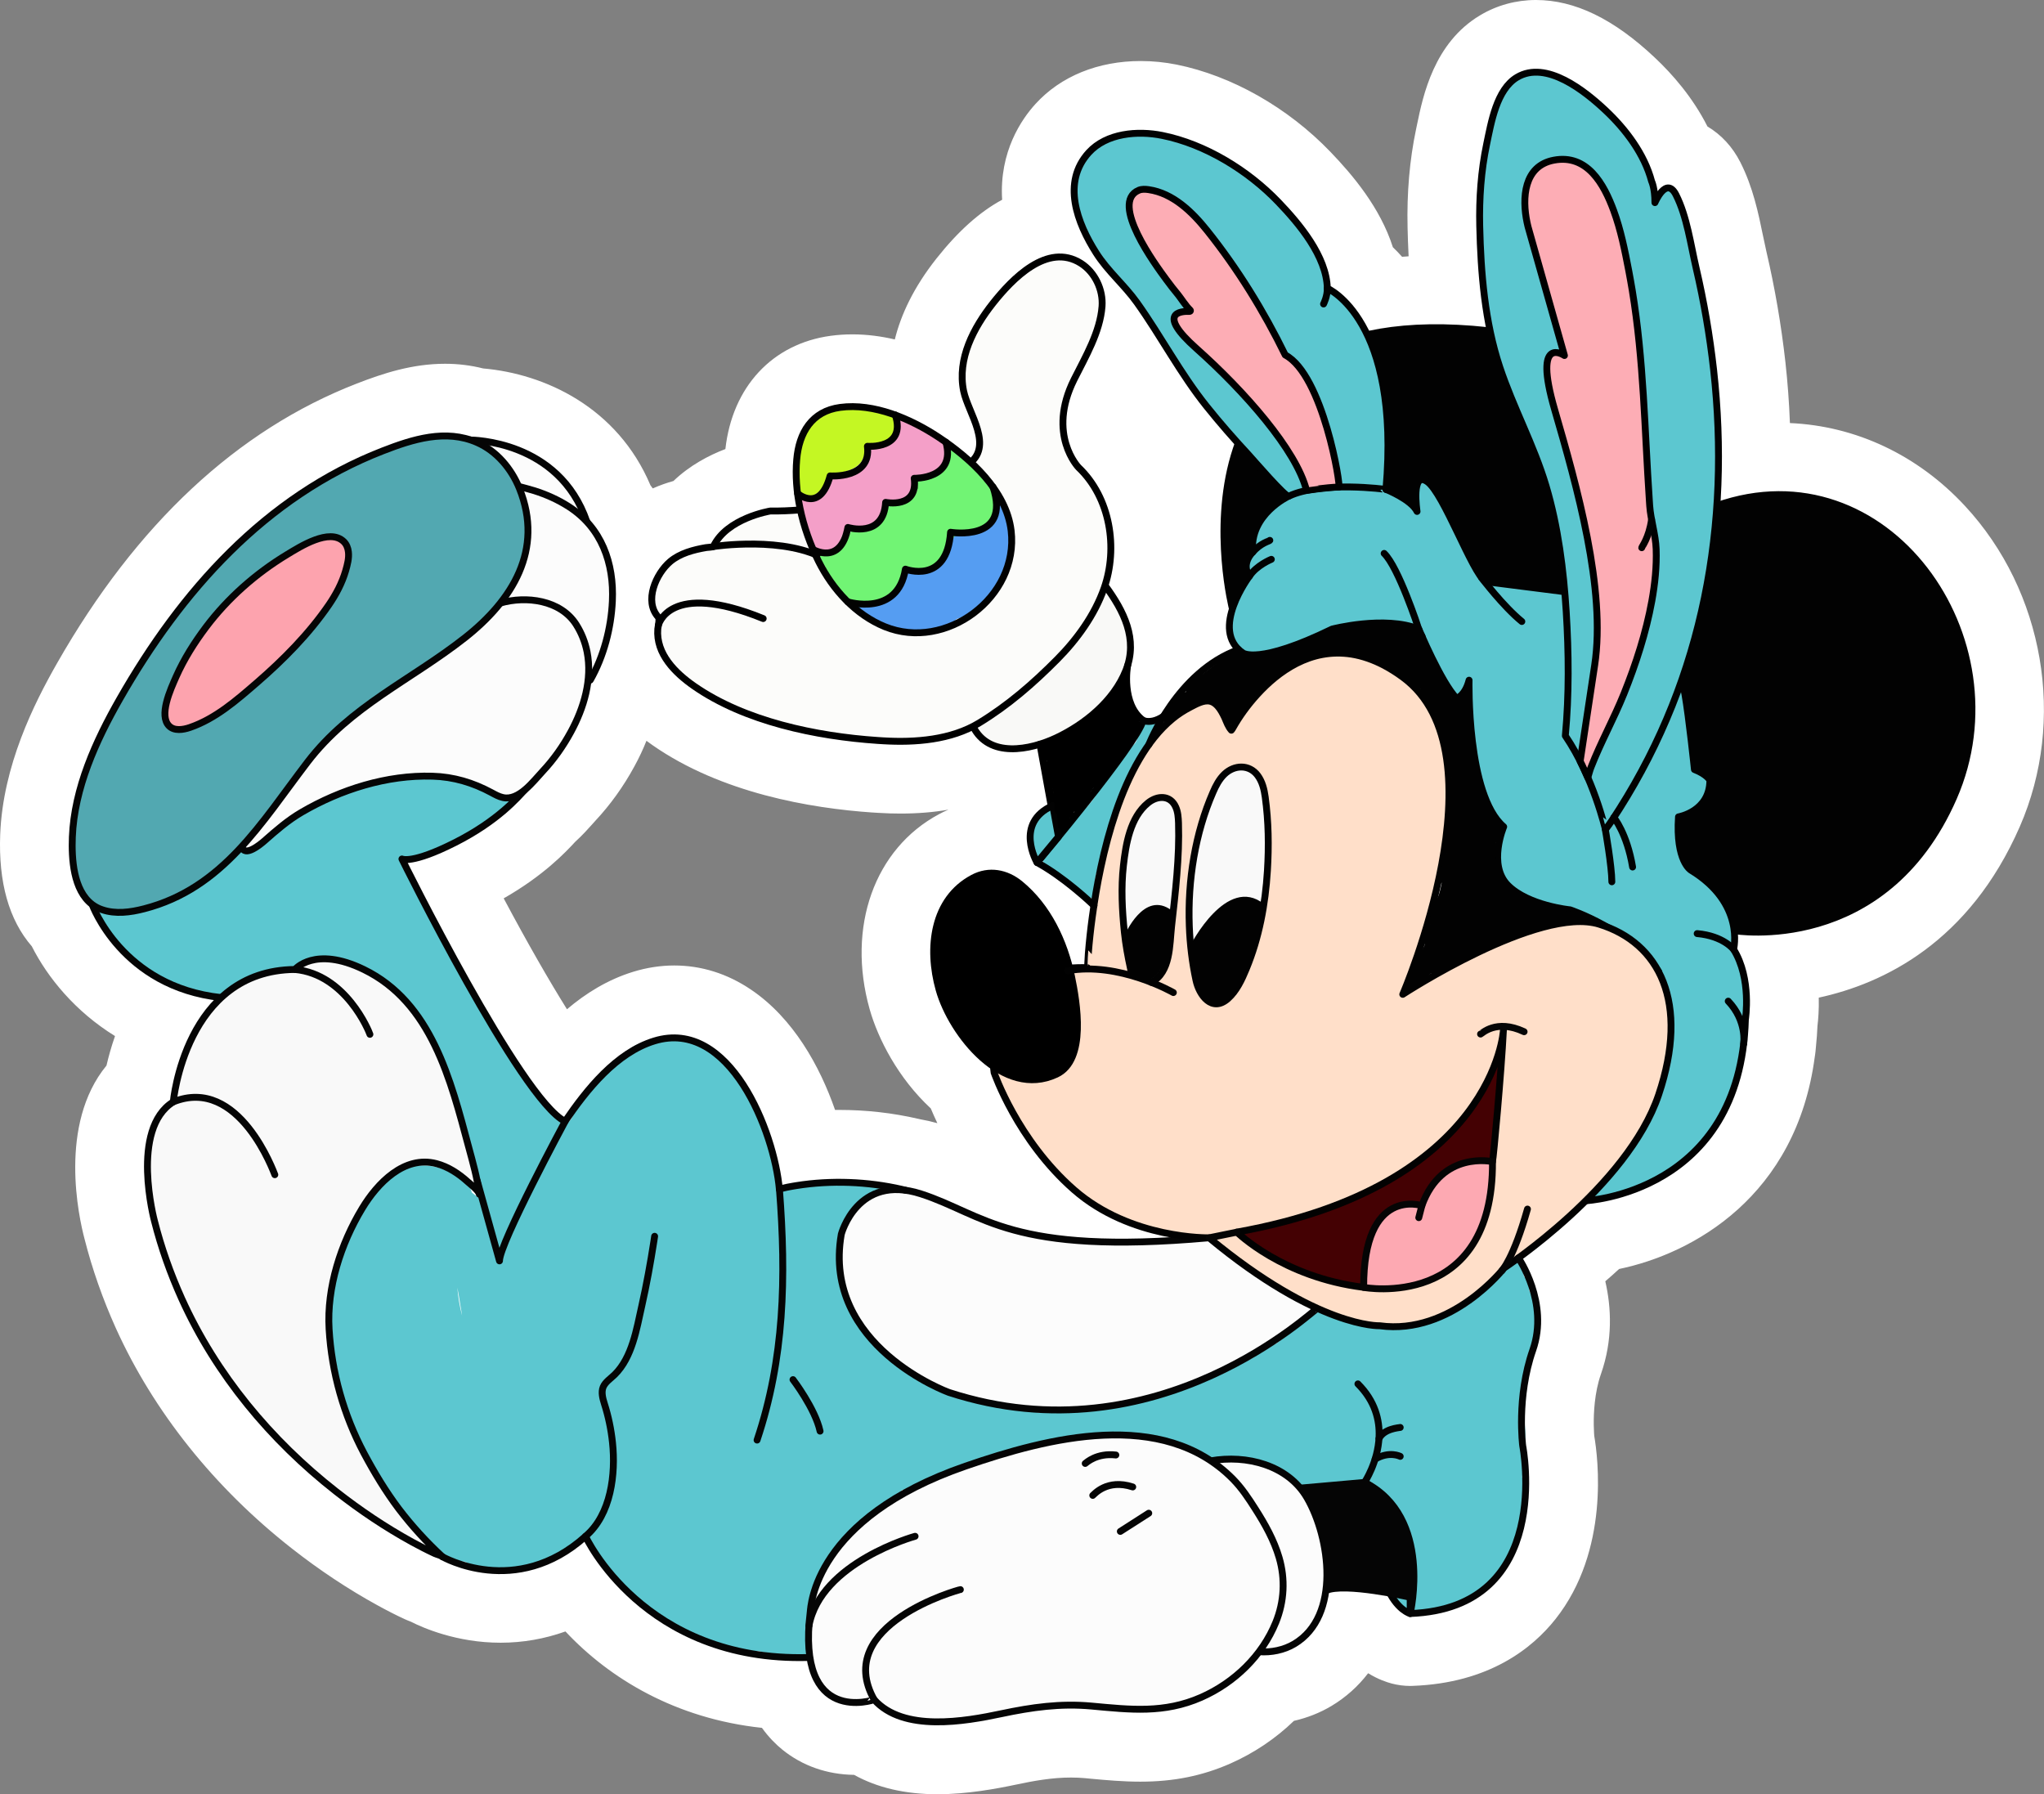 <?xml version="1.0" encoding="utf-8"?><svg xmlns="http://www.w3.org/2000/svg" xmlns:xlink="http://www.w3.org/1999/xlink" x="0px" y="0px" style="enable-background:new 0 0 297.5 261.11" version="1.1" viewBox="0 0 297.5 261.11" xml:space="preserve"><rect x="0" y="0" width="297.5" height="261.11" fill="#808080" stroke="none"/><style type="text/css">.st0{display:none;}
	
		.st1{display:inline;fill:#0000FF;stroke:#000000;stroke-width:6;stroke-linecap:round;stroke-linejoin:round;stroke-miterlimit:10;}
	.st2{fill:#FFFFFF;}
	.st3{fill:#5CC7D0;}
	.st4{fill:#020202;stroke:#020202;stroke-linecap:round;stroke-linejoin:round;stroke-miterlimit:10;}
	.st5{fill:#5CC7D0;stroke:#020202;stroke-linecap:round;stroke-linejoin:round;stroke-miterlimit:10;}
	.st6{fill:#FCFCFC;stroke:#050505;stroke-linecap:round;stroke-linejoin:round;stroke-miterlimit:10;}
	.st7{fill:#FFDFC9;stroke:#020202;stroke-linecap:round;stroke-linejoin:round;stroke-miterlimit:10;}
	.st8{fill:#440103;stroke:#020202;stroke-linecap:round;stroke-linejoin:round;stroke-miterlimit:10;}
	.st9{fill:#050505;stroke:#050505;stroke-linecap:round;stroke-linejoin:round;stroke-miterlimit:10;}
	.st10{fill:#F9F9F7;stroke:#000000;stroke-linecap:round;stroke-linejoin:round;stroke-miterlimit:10;}
	.st11{fill:#5CC7D0;stroke:#050505;stroke-linecap:round;stroke-linejoin:round;stroke-miterlimit:10;}
	.st12{fill:#52A8B1;stroke:#050505;stroke-miterlimit:10;}
	.st13{fill:#FCFCFA;stroke:#000000;stroke-linecap:round;stroke-linejoin:round;stroke-miterlimit:10;}
	.st14{fill:none;stroke:#000000;stroke-linecap:round;stroke-linejoin:round;stroke-miterlimit:10;}
	.st15{stroke:#000000;stroke-linecap:round;stroke-linejoin:round;stroke-miterlimit:10;}
	.st16{fill:#FDA3AE;stroke:#050505;stroke-miterlimit:10;}
	.st17{fill:#FDA3AE;stroke:#050505;stroke-linecap:round;stroke-linejoin:round;stroke-miterlimit:10;}
	.st18{fill:#F9F9F9;stroke:#050505;stroke-linecap:round;stroke-linejoin:round;stroke-miterlimit:10;}
	.st19{fill:none;stroke:#050505;stroke-linecap:round;stroke-linejoin:round;stroke-miterlimit:10;}
	.st20{fill:#F9F9F9;stroke:#020202;stroke-linecap:round;stroke-linejoin:round;stroke-miterlimit:10;}
	.st21{fill:#020202;}
	.st22{fill:none;stroke:#020202;stroke-linecap:round;stroke-linejoin:round;stroke-miterlimit:10;}
	.st23{fill:#FDA9B2;stroke:#050505;stroke-linecap:round;stroke-linejoin:round;stroke-miterlimit:10;}
	.st24{fill:#FDADB5;stroke:#000000;stroke-linecap:round;stroke-linejoin:round;stroke-miterlimit:10;}
	.st25{fill:#559DF2;}
	.st26{fill:#71F474;}
	.st27{fill:#F49FC8;}
	.st28{fill:#C4F723;}</style><g id="Layer_9" class="st0"><rect width="610.96" height="662.83" x="-183.32" y="-187.63" class="st1"/></g><g/><g><g><g><path d="M136.47,256.11c-4.38,0-8-0.96-10.8-2.86c-0.35,0.03-0.72,0.04-1.1,0.04c-2.86,0-5.47-0.88-7.54-2.55
				c-1.33-1.08-2.39-2.44-3.18-4.06c-16.12-0.84-25.58-9.56-30.12-15.34c-3.39,1.8-7.07,2.73-10.87,2.73
				c-5.88,0-10.17-2.16-11.06-2.66c-0.31-0.11-0.59-0.22-0.8-0.31c-1.13-0.52-2.3-1.12-3.68-1.88c-4-2.2-7.96-4.83-11.76-7.81
				c-10.63-8.33-18.97-18.77-24.12-30.17c-1.8-3.98-3.24-8.09-4.28-12.21c-0.68-2.54-3.57-14.99,2.96-21.6
				c0.43-2.22,1.3-5.54,3-8.95c-8.72-3.7-12.88-10.73-14.27-13.59c-2.76-2.87-4.04-7.33-3.81-13.29c0.35-8.91,4.51-17.17,7.61-22.61
				C23.6,79.78,37.42,66.82,53.72,60.47c3.39-1.32,7.08-2.54,11.05-2.54c1.63,0,3.2,0.21,4.7,0.63c4.45,0.34,16.05,2.41,20.82,14.58
				c1.23,1.53,2.21,3.24,2.93,5.1c0.25-0.26,0.5-0.49,0.74-0.69c2.09-1.78,4.53-2.6,6.65-3.06c3.06-3.58,7.69-4.95,9.79-5.41
				c-0.01-0.91,0.02-1.8,0.09-2.67c0.59-7.04,4.73-11.75,11.07-12.6c0.81-0.11,1.65-0.16,2.49-0.16c3.83,0,7.46,1.11,10.56,2.53
				c-0.44-5.01,1.44-10.21,5.61-15.48c3.77-4.76,7.46-7.56,11.21-8.49c-1.84-6.85,0.82-11.36,2.98-13.73
				c2.71-2.97,6.84-4.6,11.63-4.6c1.42,0,2.84,0.14,4.23,0.42c6.96,1.4,14.36,5.61,19.78,11.27c3.05,3.18,7,7.82,8.26,13.18
				c1.07,0.88,2.32,2.13,3.55,3.86c2.26-0.29,4.66-0.44,7.15-0.44c0.46,0,0.94,0,1.41,0.02c-0.37-3.52-0.5-6.73-0.55-9.17
				c-0.11-4.69,0.27-9.12,1.13-13.18l0.15-0.72c0.79-3.86,2-9.71,6.84-12.6c1.68-1.01,3.56-1.52,5.57-1.52
				c4.26,0,8.94,2.37,13.91,7.04c2.44,2.29,5.48,5.76,7.3,10.12c1.34,0.43,2.95,1.44,4.11,3.73c1.54,3.04,2.23,6.44,2.85,9.44
				c0.17,0.83,0.34,1.64,0.52,2.42c1.18,5.07,2.08,10.28,2.66,15.47c0.5,4.49,0.74,9,0.72,13.48c1.11-0.12,2.22-0.18,3.33-0.18
				c8.8,0,17.11,3.73,23.39,10.49c10.21,11,13.06,27.58,7.07,41.27c-7.74,17.71-21.79,21.87-30.15,22.7
				c0.75,3.52,0.46,6.67,0.29,7.92c-0.03,0.94-0.1,1.9-0.21,3c-0.03,0.48-0.07,0.77-0.08,0.83c-0.01,0.09-0.03,0.17-0.05,0.26
				c-2.72,21.28-19.84,26.01-25.86,27.02c-1.9,1.8-3.75,3.39-5.4,4.72c1.25,3.41,2.2,8.34,0.37,13.58
				c-1.23,3.53-1.37,7.27-1.33,9.27c0.03,0.37,0.04,0.75,0.04,1.12c0.03,0.44,0.05,0.76,0.07,0.93c0.41,2.23,2.23,14.28-4.6,22.89
				c-3.84,4.85-9.73,7.56-17.04,7.83c-0.07,0-0.14,0-0.2,0c-0.49,0-0.97-0.06-1.44-0.19c-0.66-0.17-2.72-0.88-4.7-3.23
				c-0.66-0.09-1.27-0.16-1.83-0.22c-1.23,3.13-3.28,5.61-6.06,7.27c-1.58,0.95-3.43,1.57-5.34,1.82c-2.47,2.66-5.49,4.8-8.83,6.28
				c-3.42,1.51-6.93,2.21-11.06,2.21c-2.3,0-4.52-0.21-6.88-0.42l-0.73-0.07c-0.82-0.07-1.66-0.11-2.5-0.11
				c-3.24,0-6.23,0.54-8.98,1.13C144.27,255.37,140.32,256.11,136.47,256.11z M132.98,167.82c0.91,0.15,1.83,0.37,2.75,0.67
				c2.3,0.74,4.24,1.62,6.12,2.46c2.15,0.97,4.32,1.95,7.2,2.73c-5.79-6.47-8.68-13.45-9.39-15.32c-3.78-3.23-6.94-8.08-8.28-12.84
				c-2.09-7.44-1.34-17.82,7.65-22.62c1.67-0.89,3.46-1.34,5.32-1.34c0.03,0,0.05,0,0.08,0c0.03-0.93,0.17-1.9,0.49-2.9
				c0.43-1.34,1.13-2.56,2.07-3.61l-0.11-0.6c-2.61-0.09-4.92-0.86-6.78-2.22c-2.67,0.79-5.66,1.17-9.03,1.17
				c-0.91,0-1.87-0.03-2.84-0.09l-0.83-0.05c-8.49-0.58-20.47-2.59-29.52-8.89c-2.71-1.88-4.51-3.82-5.68-5.69
				c-0.43,1.02-0.91,2-1.43,2.93c-0.51,2.51-1.46,5.04-2.83,7.55c-1.38,2.54-3.03,4.84-4.9,6.83c-0.16,0.17-0.32,0.35-0.49,0.54
				c-0.62,0.69-1.4,1.58-2.33,2.4L80.17,119c-1.42,1.55-4.76,5.18-11.46,8.56c-0.76,0.39-1.49,0.73-2.19,1.05
				c6.41,12.39,11.8,21.42,15.2,26.14c3.09-3.63,6.98-7.01,11.92-8.53c1.49-0.46,3-0.69,4.48-0.69c2.95,0,5.77,0.89,8.39,2.66
				c6.27,4.23,9.77,12.37,11.38,18.56c1.42-0.13,2.85-0.2,4.28-0.2c3.5,0,6.99,0.4,10.37,1.17
				C132.69,167.75,132.84,167.78,132.98,167.82z M166.8,84.1c1.77,2.8,3.41,6.38,3.27,10.5c1.01-0.95,2.13-1.87,3.37-2.69
				c-0.07-1.09,0.03-2.24,0.28-3.42c-0.74-3.71-2.12-13.12,0.35-22.6c-0.95-1.1-1.85-2.19-2.72-3.27c-2.45-3.04-4.44-6.22-6.37-9.3
				c-0.29-0.46-0.58-0.93-0.88-1.39c-0.67,1.58-1.42,3.04-2.1,4.36c-0.25,0.49-0.49,0.96-0.72,1.41c-1.93,3.85-0.68,6-0.26,6.56
				C165.98,69.12,168.17,76.81,166.8,84.1z" class="st2"/><path d="M223.55,10c2.92,0,6.48,1.92,10.49,5.68c2.47,2.32,5.66,6.04,6.86,10.59c0,0,0,0,0,0c0,0,0,0,0,0
				c0,0,0,0,0,0c0.01,0,0.24,0.5,0.38,1.52c0.39-0.49,0.9-0.92,1.49-0.94c0.02,0,0.03,0,0.05,0c0.63,0,1.16,0.43,1.6,1.3
				c1.23,2.44,1.83,5.36,2.41,8.19c0.18,0.87,0.35,1.73,0.55,2.55c1.14,4.88,2,9.89,2.56,14.89c0.72,6.5,0.87,12.89,0.48,19.13
				c2.85-0.92,5.72-1.38,8.54-1.38c7.33,0,14.32,3.06,19.73,8.89c8.88,9.56,11.35,23.97,6.16,35.87
				c-7.77,17.78-22.61,19.88-29.2,19.88c-1.18,0-2.09-0.07-2.66-0.13c0.06,0.96-0.03,1.7-0.09,2.05c2.61,4.38,1.73,10.13,1.69,10.38
				c-0.03,1.06-0.11,2.07-0.21,3.05c-0.01,0.27-0.03,0.45-0.04,0.48c0,0.02-0.02,0.04-0.02,0.07
				c-2.49,20.74-20.98,23.01-23.24,23.21c-3.54,3.49-7.06,6.27-9.34,7.94c0.97,1.59,4.03,7.31,1.88,13.43
				c-1.47,4.2-1.67,8.51-1.6,11.15c0.03,0.35,0.04,0.69,0.04,1.05c0.05,0.94,0.12,1.51,0.12,1.53c0.09,0.44,2.23,11.72-3.57,19.04
				c-2.95,3.72-7.42,5.72-13.3,5.94c-0.01,0-0.01,0-0.02,0c-0.04,0-0.09-0.01-0.13-0.02c-0.07-0.02-1.73-0.51-3.15-3.01
				c-2.06-0.36-4.53-0.7-6.41-0.7c-0.88,0-1.63,0.07-2.15,0.25c-0.48,3.21-1.89,6.11-4.75,7.81c-1.35,0.8-3.02,1.24-4.69,1.24
				c-0.16,0-0.32-0.01-0.49-0.02c-2.16,2.8-5.07,5.1-8.45,6.59c-3.12,1.37-6.05,1.78-9.05,1.78c-2.08,0-4.19-0.2-6.43-0.4
				l-0.72-0.07c-1.01-0.09-1.99-0.13-2.96-0.13c-3.61,0-6.93,0.58-10.02,1.23c-2.99,0.64-6.29,1.19-9.4,1.19
				c-3.68,0-7.09-0.78-9.38-3.15c-0.47,0.13-1.41,0.34-2.53,0.34c-1.36,0-2.99-0.31-4.39-1.44c-1.38-1.11-2.27-2.84-2.69-5.13
				c-0.36,0.01-0.73,0.02-1.09,0.02c0,0,0,0,0,0c-20.66,0-29.59-14.21-31.31-17.34c-4.26,3.61-8.6,4.67-12.21,4.67
				c-5.02,0-8.64-2.03-8.71-2.07c-0.02-0.01-0.02-0.02-0.04-0.03c-0.02-0.01-0.04-0.02-0.05-0.03c-0.08-0.06-0.39-0.17-0.55-0.22
				c-0.17-0.06-0.33-0.11-0.44-0.16c-1-0.46-2.06-1-3.35-1.71c-3.77-2.07-7.5-4.55-11.09-7.37c-9.99-7.84-17.83-17.62-22.65-28.3
				c-1.68-3.71-3.02-7.54-3.99-11.37c-0.15-0.55-3.54-13.5,2.76-17.75c0.19-1.5,1.39-9.23,6.39-14.49
				c-13.09-1.9-17.67-12.42-18.16-13.64c-2.15-1.73-3.15-5.13-2.96-10.11c0.31-7.82,4.12-15.35,6.96-20.33
				c10.38-18.2,23.35-30.43,38.55-36.35c2.87-1.12,6.03-2.2,9.23-2.2c1.27,0,2.55,0.17,3.81,0.58l0.1,0.01
				c3.11,0.16,13.5,1.51,17.23,12.18c2.66,2.96,3.98,7.03,3.75,11.81c-0.19,4.16-1.35,8.3-3.25,11.67c-0.07,0.12-0.2,0.23-0.33,0.27
				c-0.38,2.84-1.48,5.41-2.52,7.34c-1.18,2.17-2.58,4.12-4.15,5.8c-0.19,0.2-0.4,0.44-0.62,0.69c-0.59,0.67-1.27,1.44-2.03,2.07
				l-0.24,0.26c-1.24,1.35-4.15,4.52-10.04,7.49c-3.83,1.93-5.95,2.44-7.07,2.51c2.6,5.18,16.79,33.09,22.72,36.9
				c3.12-4.53,7.38-9.79,13-11.51c1.02-0.31,2.02-0.47,3.01-0.47c1.94,0,3.81,0.6,5.59,1.8c5.98,4.03,9.47,13.89,10.2,20.06
				c0.43-0.11,1.04-0.22,1.92-0.36c2.08-0.33,4.21-0.5,6.34-0.5c3.11,0,6.23,0.35,9.25,1.05c0.2,0.05,0.39,0.09,0.59,0.14
				c0.71,0.1,1.44,0.28,2.2,0.52c2.03,0.65,3.76,1.43,5.6,2.26c5,2.25,10.51,4.74,23.53,4.74c2.04,0,4.26-0.06,6.7-0.19
				c-4.05-0.77-9.46-2.52-14.02-6.51c-8.28-7.25-11.75-17.19-11.79-17.29c-0.01-0.07-0.05-0.34-0.1-0.76
				c-3.88-2.72-6.84-7.47-7.92-11.33c0,0,0,0,0,0c-1.59-5.65-1.18-13.45,5.19-16.85c0.95-0.5,1.95-0.75,2.97-0.75
				c1.54,0,3.09,0.57,4.45,1.69c3.37,2.77,5.91,7.03,7.26,12.09c0.47-0.03,0.95-0.05,1.45-0.05c0.09,0,0.18,0,0.27,0
				c0.02-0.34,0.06-0.82,0.12-1.54c0.14-1.72,0.33-3.51,0.57-5.32c0.07-0.49,0.15-0.97,0.22-1.45c-1.43-1.33-4.69-4.21-7.99-6.01
				c0,0-0.01-0.01-0.01-0.01c-0.03-0.02-0.04-0.04-0.07-0.06c-0.04-0.03-0.07-0.06-0.1-0.1c0-0.01-0.01-0.01-0.02-0.02
				c-0.07-0.12-1.69-2.91-0.83-5.6c0.42-1.31,1.34-2.36,2.75-3.12c-0.57-3.15-1.23-6.76-1.48-8.12c-1.18,0.32-2.39,0.52-3.55,0.52
				c-2.43,0-4.65-0.86-5.97-3.08c-2.8,1.35-6.21,2.02-10.36,2.02c-0.82,0-1.67-0.03-2.55-0.08l-0.81-0.05h0
				c-7.83-0.54-18.87-2.36-26.98-8c-3.9-2.71-5.75-5.66-5.5-8.78c0.01-0.08,0.03-0.21,0.05-0.37c0.04-0.23,0.13-0.8,0.1-1.02
				c-0.75-0.85-1.11-1.97-1.03-3.23c0.13-2.24,1.57-4.44,2.84-5.53c1.58-1.35,3.77-1.87,5.5-2.17c0.03-0.01,0.12-0.01,0.25-0.03
				c0.11-0.01,0.36-0.03,0.53-0.05c2.14-4.15,8.29-5.2,8.55-5.24c0.12,0,0.23,0,0.35,0c1.14,0,2.32-0.05,3.5-0.14
				c-0.12-0.61-0.22-1.22-0.29-1.83c0-0.02-0.01-0.04-0.01-0.07c-0.21-1.72-0.26-3.39-0.13-4.99c0.39-4.67,2.8-7.54,6.76-8.07
				c0.61-0.08,1.21-0.12,1.82-0.12c5.16,0,10.16,2.75,12.84,4.53c1.44,0.95,2.97,2.09,4.43,3.39c1.51-1.7,0.49-4.17-0.5-6.58
				c-0.44-1.06-0.86-2.07-1.04-2.99c-0.82-4.05,0.65-8.49,4.37-13.19c3.66-4.62,7.05-6.95,10.11-6.95c1.17,0,2.29,0.34,3.36,1.01
				c2.2,1.38,3.54,4.1,3.33,6.76c-0.25,3.29-1.91,6.52-3.38,9.36c-0.26,0.5-0.51,0.99-0.75,1.47c-3.8,7.6,0.51,12.16,0.55,12.21
				c4.33,4.11,5.95,11.18,4.06,17.41c2.3,3.17,4.61,7.3,3.23,11.86c0,0.01,0,0.01,0,0.02c-0.03,0.15-0.87,5.26,2.01,7.44
				c0.08,0.03,0.28,0.09,0.56,0.09c0.41,0,1-0.12,1.73-0.59c2.01-3.26,5.44-7.49,10.49-9.55c-0.47-0.61-0.8-1.32-0.94-2.14
				c-0.2-1.18,0-2.44,0.36-3.62c-0.34-1.45-2.91-13.29,0.81-23.91c-1.6-1.78-3.05-3.49-4.42-5.19c-2.26-2.82-4.18-5.88-6.04-8.83
				c-1.32-2.1-2.68-4.27-4.15-6.34c-0.81-1.13-1.76-2.17-2.68-3.19c-1.14-1.26-2.32-2.56-3.27-4.05c-4-6.3-4.35-11.56-1.01-15.23
				c2-2.19,5.05-2.97,7.93-2.97c1.13,0,2.24,0.12,3.24,0.32c6,1.21,12.41,4.88,17.16,9.83c3,3.13,6.98,7.81,7.27,12.6
				c0.89,0.47,3.48,2.15,5.62,6.48c2.94-0.62,6.17-0.93,9.69-0.93c2.3,0,4.72,0.13,7.25,0.4c-1.02-5.21-1.3-10.4-1.4-14.67
				c-0.1-4.3,0.24-8.35,1.02-12.03l0.15-0.74c0.66-3.19,1.56-7.56,4.51-9.32C221.45,10.27,222.46,10,223.55,10 M126.82,65.48
				C126.82,65.48,126.82,65.48,126.82,65.48C126.82,65.48,126.82,65.48,126.82,65.48C126.82,65.48,126.82,65.48,126.82,65.48
				 M124.77,67.82c-0.01,0.01-0.02,0.01-0.02,0.02C124.75,67.83,124.76,67.82,124.77,67.82c0.09-0.07,0.17-0.14,0.25-0.22
				C124.94,67.67,124.85,67.75,124.77,67.82 M124.4,68.06c0.12-0.07,0.23-0.14,0.34-0.23C124.63,67.92,124.51,67.99,124.4,68.06
				 M124.28,68.13c-0.02,0.01-0.05,0.03-0.07,0.04c-0.03,0.01-0.06,0.03-0.08,0.04c0.03-0.01,0.06-0.03,0.08-0.04
				C124.23,68.15,124.26,68.14,124.28,68.13 M172.58,100.7C172.58,100.7,172.58,100.7,172.58,100.7
				C172.58,100.7,172.58,100.7,172.58,100.7C172.58,100.7,172.58,100.7,172.58,100.7 M165.06,108.3c0.06-0.07,0.13-0.14,0.19-0.21
				c0.06-0.1,0.12-0.2,0.18-0.3c0-0.03,0.01-0.05,0.01-0.08C165.32,107.9,165.2,108.1,165.06,108.3 M158.87,116.65
				c0,0,0.01-0.01,0.01-0.01c0-0.01,0.01-0.01,0.01-0.02C158.89,116.62,158.88,116.63,158.87,116.65 M156.36,118.14
				c0.01-0.01,0.02-0.02,0.03-0.03c0,0-0.01,0-0.01,0C156.36,118.11,156.36,118.12,156.36,118.14 M151.85,125.44
				c-0.01-0.01-0.02-0.03-0.03-0.04c-0.02-0.01-0.02-0.04-0.03-0.05c-0.01,0.01-0.02,0.03-0.03,0.04
				C151.79,125.4,151.82,125.42,151.85,125.44 M159.46,127.56c0.02-0.11,0.04-0.23,0.07-0.35c-0.01,0.03-0.02,0.05-0.03,0.08
				C159.48,127.39,159.47,127.47,159.46,127.56 M158.88,130.76c0-0.03,0.01-0.05,0.01-0.08c-0.02,0.01-0.04,0.02-0.06,0.03
				C158.85,130.73,158.87,130.75,158.88,130.76 M208.23,141.65c0.01-0.01,0.03-0.01,0.04-0.02c0,0-0.01,0-0.01,0
				C208.25,141.63,208.24,141.64,208.23,141.65 M82.78,163.34c0.13-0.15,0.25-0.3,0.38-0.44c0.08-0.16,0.17-0.31,0.25-0.47
				C83.2,162.74,82.99,163.05,82.78,163.34 M61.38,169.67c0.07,0,0.13,0,0.2,0c0.7,0,1.41,0.09,2.11,0.28
				c-0.1-0.03-0.19-0.07-0.29-0.1c-0.53-0.14-1.04-0.19-1.53-0.19C61.7,169.65,61.54,169.65,61.38,169.67 M69.41,174.15
				c-0.07-0.08-0.13-0.17-0.14-0.28c0,0,0,0,0,0c-0.05-0.19-0.48-0.59-0.83-0.9c0.12,0.22,0.21,0.43,0.26,0.64
				C68.93,173.78,69.17,173.96,69.41,174.15 M69.61,174.32l-0.01-0.04c-0.03-0.01-0.06-0.03-0.09-0.05
				C69.55,174.26,69.58,174.29,69.61,174.32 M221.86,185.86C221.86,185.86,221.87,185.86,221.86,185.86c0.01,0,0.02,0,0.03,0
				c0,0,0,0,0.01,0c-0.03-0.07-0.06-0.14-0.09-0.2C221.82,185.73,221.85,185.79,221.86,185.86 M67.26,191.45
				c-0.02-0.15-0.04-0.29-0.06-0.43c-0.22-1.16-0.37-2.41-0.63-3.64C66.69,188.75,66.9,190.11,67.26,191.45 M222.63,187.91
				c-0.01-0.04-0.03-0.09-0.04-0.13c0,0.02,0,0.05,0.01,0.07C222.61,187.87,222.62,187.89,222.63,187.91 M185.61,195.61
				c0.07-0.03,0.14-0.07,0.21-0.1c0.1-0.09,0.21-0.16,0.32-0.25C185.97,195.38,185.79,195.49,185.61,195.61 M134.05,201.23
				C134.05,201.23,134.05,201.23,134.05,201.23c-0.01-0.01-0.02-0.01-0.03-0.02C134.03,201.21,134.04,201.22,134.05,201.23
				 M151.27,205.67c0-0.01,0.01-0.01,0.01-0.01c-0.02,0-0.04,0-0.06,0C151.24,205.66,151.26,205.67,151.27,205.67 M131.27,216.92
				c0.04-0.02,0.08-0.05,0.12-0.07c-0.03,0-0.06,0.01-0.09,0.01C131.3,216.88,131.28,216.9,131.27,216.92 M67.91,227.4
				c-0.07-0.04-0.14-0.07-0.21-0.1c-0.07,0-0.13-0.01-0.2-0.02C67.64,227.32,67.78,227.36,67.91,227.4 M223.55,0
				C223.55,0,223.55,0,223.55,0c-2.89,0-5.7,0.77-8.13,2.23c-6.72,4.01-8.31,11.74-9.17,15.89l-0.15,0.72
				c-0.93,4.41-1.35,9.23-1.23,14.3c0.03,1.22,0.07,2.62,0.15,4.16c-0.32,0.02-0.64,0.04-0.95,0.07c-0.45-0.51-0.9-0.97-1.34-1.39
				c-1.84-5.78-5.88-10.54-9.07-13.86c-6.2-6.46-14.37-11.1-22.41-12.72c-1.71-0.34-3.47-0.52-5.21-0.52
				c-6.21,0-11.65,2.21-15.32,6.24c-2,2.19-5.3,6.93-4.86,13.95c-3.27,1.76-6.43,4.6-9.55,8.54c-3.38,4.27-5.2,8.26-6.07,11.79
				c-1.97-0.46-4.04-0.74-6.18-0.74c-1.06,0-2.12,0.07-3.15,0.21c-8.5,1.15-14.32,7.43-15.33,16.48c-2.37,0.9-5.17,2.36-7.56,4.65
				c-0.96,0.27-1.98,0.62-3.01,1.08c-0.11-0.15-0.22-0.31-0.34-0.46c-4.81-11.37-15.39-16.22-24.35-17
				c-1.78-0.45-3.64-0.68-5.53-0.68c-4.8,0-9.02,1.39-12.86,2.88C34.51,62.58,19.84,76.28,8.3,96.53
				c-3.36,5.89-7.87,14.88-8.27,24.89c-0.27,6.99,1.27,12.46,4.6,16.3c2.3,4.56,6.34,9.5,12.11,13.06
				c-0.55,1.57-0.95,3.03-1.24,4.29c-7.05,8.58-4.02,22.14-3.19,25.25c1.11,4.38,2.65,8.75,4.55,12.97
				c5.49,12.14,14.34,23.22,25.6,32.05c4.01,3.15,8.2,5.93,12.44,8.26c1.49,0.82,2.75,1.46,3.98,2.03c0.33,0.15,0.64,0.27,0.92,0.38
				c1.75,0.89,6.68,3.06,13.06,3.06c3.25,0,6.42-0.56,9.44-1.64c6.42,6.86,16.04,12.69,28.6,14.03c0.99,1.38,2.04,2.42,2.98,3.18
				c2.9,2.35,6.51,3.61,10.43,3.66c3.37,1.87,7.43,2.82,12.15,2.82c4.33,0,8.62-0.81,11.47-1.41c2.49-0.53,5.17-1.02,7.95-1.02
				c0.69,0,1.38,0.03,2.05,0.09l0.71,0.07c2.37,0.22,4.81,0.44,7.34,0.44c4.85,0,9-0.84,13.08-2.63c3.44-1.52,6.59-3.63,9.27-6.22
				c1.94-0.44,3.79-1.17,5.45-2.16c2.09-1.25,3.89-2.86,5.35-4.77c1.45,0.89,2.71,1.31,3.47,1.51c0.86,0.22,1.75,0.34,2.64,0.34
				c0.13,0,0.26,0,0.39-0.01v0c11.13-0.41,17.44-5.51,20.77-9.72c7.91-9.99,6.19-23.47,5.64-26.66c-0.01-0.11-0.02-0.27-0.03-0.45
				c-0.01-0.38-0.02-0.77-0.04-1.15c-0.02-1.67,0.09-4.68,1.05-7.41c1.74-4.97,1.51-9.67,0.63-13.49c0.66-0.57,1.33-1.16,2.01-1.79
				c10.75-2.23,25.79-10.55,28.48-30.89c0.02-0.09,0.03-0.18,0.04-0.26c0.04-0.26,0.09-0.68,0.13-1.22c0.11-1.08,0.18-2.05,0.22-3
				c0.11-0.9,0.23-2.35,0.19-4.12c9.43-2.04,21.9-8.05,29.26-24.89c6.77-15.49,3.56-34.24-7.99-46.68
				c-6.86-7.39-15.86-11.63-25.47-12.05c-0.11-2.97-0.33-5.94-0.66-8.9c-0.6-5.38-1.53-10.78-2.76-16.05
				c-0.16-0.7-0.33-1.5-0.49-2.28c-0.68-3.31-1.45-7.06-3.29-10.7c-1.15-2.28-2.82-4.06-4.8-5.23c-2.16-4.28-5.17-7.68-7.64-10
				C234.88,2.75,229.21,0,223.55,0L223.55,0L223.55,0z M83.72,122.51c1.07-0.97,1.93-1.94,2.53-2.61c0.17-0.19,0.3-0.34,0.42-0.47
				c2.16-2.31,4.06-4.95,5.65-7.87c0.68-1.24,1.27-2.49,1.77-3.75c0.3,0.23,0.61,0.45,0.93,0.67c9.99,6.94,22.92,9.15,32.01,9.77
				c0.02,0,0.04,0,0.05,0l0.81,0.05c1.11,0.07,2.16,0.1,3.18,0.1c2.49,0,4.81-0.19,6.98-0.57c-0.46,0.19-0.92,0.41-1.36,0.65
				c-9.42,5.02-13.48,16.43-10.12,28.38c1.22,4.32,4.14,10.03,8.9,14.45c0.25,0.6,0.57,1.32,0.96,2.15
				c-0.82-0.23-1.64-0.42-2.45-0.56c-0.1-0.02-0.21-0.05-0.31-0.07c-3.76-0.87-7.63-1.3-11.5-1.3c-0.21,0-0.42,0-0.63,0
				c-2.21-6.35-6.07-13.35-12.24-17.51c-3.45-2.33-7.22-3.51-11.18-3.51c-1.98,0-3.98,0.31-5.94,0.91
				c-3.72,1.14-6.93,3.14-9.66,5.46c-2.55-4.08-5.73-9.6-9.21-16.14C79.11,127.44,82.33,124.02,83.72,122.51L83.72,122.51z" class="st2"/></g><g><path d="M168.41,105.11c-0.6,0.03-1.18,0.2-1.77,0.2c-0.49,0-0.62,0.57-0.38,0.86c-0.17,0.03-0.32,0.15-0.37,0.36
				c-0.1,0.38-0.3,0.73-0.43,1.1c-0.02,0.06-0.02,0.11-0.02,0.16c-0.06,0.1-0.12,0.2-0.18,0.3c-0.54,0.64-1.15,1.22-1.68,1.86
				c-0.54,0.65-0.79,1.45-1.33,2.1c-0.48,0.57-1.1,1-1.54,1.6c-0.41,0.56-0.68,1.11-1.17,1.62c-0.17,0.18-0.17,0.38-0.09,0.56
				c-0.12,0.17-0.24,0.34-0.36,0.51c-0.06,0.1-0.13,0.19-0.2,0.29c-0.91,1.08-1.91,2.05-2.88,3.08c-0.83,0.88-1.59,1.93-2.23,3.01
				c-0.52,0.62-0.95,1.27-1.7,1.67c-0.39,0.21-0.55,0.81-0.26,1c0.13,0.25,0.69,0.93,0.92,0.8c0.33,0.1,0.66,0.55,0.9,0.64
				c0.77,0.32,1.16,0.92,1.8,1.45c1.06,0.87,1.96,0.97,2.45,2.27c0.23,0.62,1.56,0.11,1.32-0.52c-0.01-0.02-0.02-0.04-0.03-0.06
				c0.15-0.36,0.13-0.7,0.14-1.12c0-0.53,0.09-1.05,0.18-1.57c0.3-1.07,0.79-2.08,0.81-3.22c0.17-0.74,0.38-1.45,0.66-2.16
				c0.25-0.65,0.57-1.33,0.64-2.04c0.01-0.14-0.03-0.25-0.1-0.33c0.54-1.39,1.29-2.72,1.87-4.09c0.05-0.11,0.05-0.23,0.04-0.33
				c0.02-0.02,0.04-0.03,0.06-0.05c0.65-0.99,1.08-2.13,1.6-3.2c0.3-0.62,0.61-1.22,0.78-1.87c0.07-0.17,0.13-0.35,0.18-0.53
				c0.03-0.04,0.06-0.06,0.08-0.11c0.04-0.1,0.09-0.2,0.13-0.3c0.23,0.1,0.56,0.03,0.68-0.2c0.38-0.73,0.43-1.55,1.16-2.02
				c0.46-0.29,0.9-0.63,0.86-1.23C168.91,105.36,168.7,105.1,168.41,105.11z" class="st3"/><path d="M179.38,88.62c0,0-11.76-45.84,37.18-40.5c0,0,24.46,33.96,8.95,45.17s-15-16.42-29.31-10.45
				C181.89,88.81,179.38,88.62,179.38,88.62z" class="st4"/><path d="M252.4,135.44c0,0,21.85,3.7,31.94-19.38c10.09-23.08-9.85-51.13-34.47-42.47S242.06,137.3,252.4,135.44z" class="st4"/><path d="M201.72,71.22c0,0,3.69,1.47,4.53,3.21c0,0-0.91-6.01,1.49-4.33s6.53,13.25,8.47,14.55l11.18,1.42
				c0,0,16.34,6.41,17.84,14.93c0.6,3.4,1.39,10.99,1.39,10.99c1.81,0.71,2.25,1.55,2.25,1.55c0,4.57-4.57,5.34-4.57,5.34
				c-0.43,6.47,1.81,7.76,1.81,7.76c7.93,4.83,6.21,11.52,6.21,11.52c2.67,4.28,1.72,10.2,1.72,10.2
				c-0.69,25.34-23.26,26.39-23.26,26.39l-0.1-2.34l10.73-31.01c-4.27-6.13-12.88-8.99-12.88-8.99s-6.08-0.59-9.05-3.57
				c-2.97-2.97-0.62-8.52-0.62-8.52c-5.43-4.65-5.04-21.33-5.04-21.33c-0.58,2.26-1.81,2.65-1.81,2.65
				c-2.26-2.33-5.5-10.09-5.5-10.09c-4.98-2-12.62,0-12.62,0c-10.75,5.24-12.98,3.48-12.98,3.48c-4.95-3.35,0.95-11.19,0.95-11.19
				c-1.29-1.81,0.47-3.48,0.47-3.48c-0.52-5.51,5.26-8.16,5.26-8.16" class="st5"/><path d="M223.84,189.55c-0.15-0.51-0.48-0.82-0.87-0.97c-0.13-0.24-0.25-0.48-0.38-0.73c-0.06-0.5-0.11-1-0.12-1.51
				c0-0.38-0.33-0.53-0.62-0.48c-0.06-0.24-0.12-0.48-0.2-0.7c-0.11-0.4-0.22-0.79-0.37-1.18c-0.15-0.39-0.6-0.47-0.87-0.19
				c-0.27-0.01-0.54,0.08-0.79,0.25c-0.34,0.24-0.49,0.55-0.55,0.89c-0.12,0.09-0.24,0.17-0.34,0.27c-0.51,0.45-0.95,1-1.42,1.5
				c-1.1,1.17-2.31,2.15-3.54,3.16c-0.32,0.19-0.65,0.37-0.99,0.55c-1.28,0.28-2.16,0.69-2.98,1.36c-1.69,0.65-3.47,1.12-5.24,1.31
				c-0.46,0.02-0.92,0.04-1.38,0.08c-0.59,0.01-1.18,0-1.76-0.07c-1.73-0.19-3.36-0.69-5.05-1.1c-1.4-0.34-2.8-0.5-4.09-1.14
				c-0.16-0.08-0.37-0.11-0.52,0c-1.33,0.95-4.39,1.97-4.87,3.81c-0.37,0.26-0.72,0.54-1.07,0.83c-0.29,0.14-0.57,0.28-0.85,0.42
				c-0.86,0.45-1.69,1.01-2.47,1.58c-0.13,0.1-0.38,0.25-0.46,0.3c-0.83,0.34-3.16,1.2-1.27,0.5c-0.94,0.35-1.82,0.88-2.58,1.54
				c-1.88,0.69-3.73,1.22-5.77,1.71c-1.93,0.45-4.29,2.04-6.09,2.24c-0.93,0.1-1.83,0.34-2.65,0.7c-1.97,0.5-3.79,0.76-5.93,0.76
				c-2.06-0.01-4.16-0.14-6.2,0.24c-0.13,0.03-0.22,0.09-0.28,0.17c-0.28-0.13-0.59-0.23-0.94-0.26c-4.42-0.39-8.48-1.96-12.78-2.54
				c-0.47-0.45-1.02-0.89-1.7-1.33c-0.6-0.39-1.23-0.46-1.81-0.32c-1.49-1-2.79-2.12-3.53-3.31c-0.56-0.9-1.52-1.3-2.44-1.23
				c-0.26-0.34-0.53-0.69-0.79-1.05c-0.27-0.39-0.67-0.71-1.11-0.94c-0.69-1.13-1.53-2.25-2.24-3.26c-0.01-0.01-0.02-0.02-0.03-0.03
				c-0.44-1.15-0.85-2.31-1.17-3.52c-0.07-0.25-0.27-0.36-0.47-0.36c-0.16-1.01-0.2-2.04-0.03-3.12c0.13-0.82-0.09-1.51-0.49-2.05
				c0.49-1.88,1.14-3.75,1.74-5.69c0.03-0.03,0.07-0.04,0.09-0.07c0.74-0.97,1.35-1.66,2.46-2.18c0.75-0.35,1.58-0.59,2.23-1.09
				c0.37-0.29,0.21-0.82-0.1-0.96c-0.07-0.28-0.37-0.5-0.74-0.33c-0.49,0.23-0.99,0.4-1.47,0.6c-0.01-0.04-0.03-0.07-0.05-0.11
				c0.17-0.43-0.41-0.78-0.76-0.57c-0.15,0.09-0.28,0.2-0.42,0.29c-0.8,0.02-1.6,0.06-2.39,0.14c-0.11,0.01-0.21,0.02-0.31,0.03
				c-1.02-0.45-2.32-0.58-3.55-0.51c-2.28,0.14-4.32,0.66-5.25,2.13c-0.05-1.57-0.33-3.15-0.84-4.7c0.25-0.49,0.32-1.09,0.09-1.79
				c-1.69-5.18-4.31-10.97-8.84-14.23c-3.69-2.65-10.21-3.24-13.36,0.67c-0.24,0.3-0.4,0.62-0.5,0.94c-2,1.22-3.52,2.94-4.56,4.93
				c-0.85,0.93-1.54,1.95-2.07,3.03c-1.01,1.1-1.94,2.38-2.75,3.63c-1.46,2.25-2.59,4.83-3.47,7.34c-0.03,0.1-0.13,0.34-0.22,0.6
				c-0.34,0.62-0.87,1.65-0.97,1.85c-1.13,2.24-2.16,4.56-3.05,6.92c-0.53-2.33-0.38-4.85-1.48-7.07c-0.6-1.22-1.6-1.85-2.52-2.57
				c-0.07-0.26-0.17-0.53-0.35-0.8c-0.36-0.55-0.67-0.96-1.18-1.39c-0.49-0.42-1-0.64-1.51-0.7c-2.43-1.28-5.02-1.4-7.35-0.36
				c-0.97-0.09-2.01,0.34-2.57,1.23c-0.24,0.37-0.45,0.79-0.65,1.22c-0.27,0.31-0.54,0.63-0.79,0.99
				c-3.94,5.55-5.79,11.02-6.62,17.69c-0.03,0.2-0.03,0.39-0.01,0.57c-0.12,0.42-0.14,0.89,0.02,1.41c0.54,1.82,0.94,3.81,1.44,5.77
				c-0.16,0.41-0.23,0.87-0.15,1.39c0.79,5.24,3.14,11.2,6.79,15.11c0.03,0.04,0.07,0.06,0.11,0.09c1.8,4.52,5.72,10.69,10.86,11.41
				c0.33,0.05,0.64,0.06,0.96,0.08c3.69,2.08,9.49,1.11,13-0.91c1.76-1.01,3.47-2.23,5.02-3.63c-0.48,1.35,0,2.72,1.09,3.94
				c1.96,2.19,3.67,4.53,6.18,6.21c4.03,2.69,9.17,7.01,14.39,6.92c0.16,0.1,0.33,0.18,0.53,0.25c0.51,0.18,1.08,0.24,1.62,0.25
				c0.4,0.01,0.86-0.04,1.04,0.01c0.98,0.26,1.99,0.38,2.95,0.69c0.62,0.2,1.24,0.12,1.77-0.15c0.11,0.04,0.22,0.07,0.33,0.1
				c0.01,0.04,0.02,0.07,0.03,0.11c0.1,0.36,0.6,0.52,0.86,0.23c0.06-0.06,0.09-0.14,0.14-0.2c0.29-0.03,0.55-0.14,0.7-0.42
				c0.27-0.51,0.15-1.37,0.16-1.93c0.02-0.87,0-1.73,0.03-2.6c0-0.12-0.03-0.22-0.09-0.29c0-0.01,0.01-0.01,0.01-0.01
				c0.52-1.01,0.56-2.43,0.48-3.56c0.15-0.07,0.27-0.22,0.27-0.44v-0.36c0-0.1-0.03-0.19-0.07-0.26c0.18-0.34,0.36-0.68,0.58-1
				c0.08-0.12,0.09-0.23,0.07-0.34c1.02-1.9,2.03-3.73,3.31-5.48c0.04-0.06,0.06-0.12,0.08-0.17c0.39-0.32,0.73-0.66,0.99-1.09
				c0.1,0.01,0.2,0,0.3-0.07c0.2-0.14,0.39-0.33,0.58-0.54c0.14,0.02,0.28-0.02,0.4-0.16c0.03-0.03,0.05-0.07,0.08-0.11
				c0,0,0,0,0.01,0c0.23-0.39,0.58-0.73,0.92-1.06c0.17,0.07,0.36,0.05,0.52-0.11c0.24-0.24,0.5-0.51,0.73-0.8
				c1.11-0.63,2.2-1.3,3.22-2.04c0.05-0.03,0.1-0.06,0.15-0.09c0,0-0.01-0.01-0.01-0.01c0.18-0.13,0.36-0.25,0.53-0.39
				c0.34-0.28,0.57-0.59,0.7-0.93c0.2-0.01,0.41-0.04,0.63-0.11c1.36-0.46,2.54-1.2,3.72-1.95c0.58,0.18,1.25,0.15,1.94-0.21
				c3.64-2.09,7.91-2.28,11.61-4.09c0.37,0.03,0.75,0.06,1.12,0.1c0.89,0.08,1.53-0.24,1.94-0.74c0.1,0.07,0.24,0.09,0.4,0.05
				c2.37-0.71,4.76-0.98,7.16-1.06c-0.14,0.53-0.22,1.09-0.22,1.69c0,3.34,3.09,7.11,6.72,6.72c1.16-0.12,2.25-0.39,3.32-0.71
				c1.11,0.76,2.44,1.22,3.81,1.28c5.28,0.23,11.5-1.2,16.54,0.44c2.22,0.72,4.05,1.86,6.37,2.2c1.39,0.42,3.24,0.34,3.91,0.65
				c0.56,0.26,1.11,0.85,1.67,1.45c-0.93,2-0.94,4.46,0.24,6.3c0.71,1.1,1.63,1.93,2.68,2.49c0.31,0.39,0.67,0.75,1.07,1.08
				c0,0.01-0.01,0.01-0.01,0.02c-0.04,0.53-0.37,1.01-0.41,1.55c-0.02,0.21,0.17,0.46,0.38,0.5c0.63,0.13,1.24,0.05,1.87-0.05
				c0.58-0.09,1.2,0.01,1.76-0.18c0.22-0.07,0.33-0.22,0.36-0.38c1.28,0.06,2.57-0.18,3.66-0.88c0.45-0.35,0.91-0.7,1.36-1.05
				c0.12-0.12,0.22-0.25,0.33-0.38c0.7-0.49,1.36-1.03,1.89-1.71c0.53-0.49,0.92-1.05,1.2-1.69c0.44-0.48,0.86-0.97,1.19-1.52
				c1.12-1.83,1.57-3.68,1.79-5.78c0.03-0.22,0.04-0.44,0.06-0.67c0.09-0.22,0.19-0.44,0.28-0.66c0.11-0.71,0.2-1.43,0.28-2.14
				c0.1-0.82-0.04-1.64-0.35-2.4c0.13-2.96,0.89-6.17,0.12-9.05c-0.04-0.14-0.13-0.22-0.23-0.28c0-0.01,0-0.02,0-0.03
				c0.03-0.08,0.04-0.17,0.02-0.27c-0.2-1.15,0.22-2.92,0.44-4.05c0.23-1.15,0.41-2.26,0.48-3.43c0.16-0.38,0.32-0.78,0.5-1.17
				c0.33-0.43,0.54-0.95,0.65-1.51C224.28,193.39,224.41,191.46,223.84,189.55z M66.56,187.38c0.26,1.23,0.41,2.48,0.63,3.64
				c0.02,0.14,0.03,0.29,0.06,0.43C66.89,190.11,66.68,188.75,66.56,187.38z" class="st3"/><path d="M191.75,190.41c-0.27-0.13-23.13,22.18-53.65,12.23c0,0-18.49-6.72-15.65-23.02c0,0,2.33-8.86,11.57-5.88
				c9.24,2.97,12.99,8.99,41.96,6.4" class="st6"/><path d="M179.22,106.27c0.08-0.08,0.14-0.19,0.2-0.29c0.49-0.87,1.02-1.7,1.61-2.51c0.6-0.83,1.25-1.62,1.94-2.38
				c0.8-0.88,1.65-1.7,2.57-2.45c0.98-0.8,2.04-1.51,3.17-2.09c1.18-0.6,2.43-1.05,3.73-1.29c1.4-0.26,2.84-0.28,4.25-0.06
				c1.65,0.26,3.24,0.84,4.72,1.61c0.96,0.51,1.88,1.09,2.76,1.74c15.13,11.12,0,46.16,0,46.16s19.78-12.93,28.58-10.21
				s13.19,11.38,8.66,24.83c-4.53,13.45-22.5,25.21-22.5,25.21s-7.63,9.83-18.1,8.4c0,0-8.92,0.39-24.83-12.8
				c0,0-11.38,0.26-19.65-6.98c-8.28-7.24-11.64-17.07-11.64-17.07s-2.59-15.77,13.58-15.26c-0.01,0,0.12-1.92,0.13-2.02
				c0.14-1.77,0.33-3.53,0.57-5.29c0.33-2.45,0.74-4.89,1.26-7.31c0.58-2.73,1.3-5.44,2.2-8.09c0.9-2.63,1.99-5.21,3.4-7.62
				c1.29-2.2,2.86-4.28,4.85-5.91c0.79-0.65,1.66-1.21,2.57-1.68c0.82-0.42,1.95-1.09,2.91-0.85c0.41,0.1,0.76,0.37,1.05,0.68
				c0.45,0.5,0.76,1.11,1.05,1.71C178.54,105.09,178.75,105.74,179.22,106.27z" class="st7"/><path d="M198.38,70.9c-2.98,0.06-6.01,0.03-8.97,0.46c-1.97,0.29-1.13,3.28,0.82,2.99c2.67-0.4,5.45-0.3,8.14-0.35
				C200.37,73.96,200.38,70.86,198.38,70.9z" class="st3"/><path d="M227.83,107.08c0.56-5.98,0.5-12.07,0.13-18.06c-0.38-6.05-1.17-12.37-2.93-18.29
				c-1.77-5.95-4.79-11.42-6.74-17.3c-2.18-6.55-2.76-13.69-2.92-20.55c-0.09-3.99,0.19-8,1.01-11.91c0.66-3.14,1.44-7.94,4.42-9.72
				c4.27-2.55,9.94,2.05,12.87,4.8c2.95,2.77,5.67,6.37,6.72,10.34c0,0,0.48,0.97,0.48,3.1c0,0,1.65-3.94,3.07-1.13
				c1.59,3.14,2.13,7.22,2.92,10.62c1.14,4.89,1.99,9.84,2.55,14.83c2.51,22.51-1.49,44.62-13.7,63.9c-0.65,1.02-1.3,2.05-2.04,3.01
				C233.65,120.72,231.94,113.13,227.83,107.08z" class="st5"/><path d="M187.58,72.21c-0.44,0.21-5.27-5.4-5.85-6.03c-2.11-2.27-4.15-4.6-6.09-7.02
				c-3.85-4.8-6.62-10.17-10.17-15.14c-1.82-2.55-4.24-4.55-5.93-7.22c-2.76-4.34-5.03-10.25-1.07-14.6
				c2.59-2.84,7.11-3.21,10.69-2.49c6.27,1.26,12.5,5.1,16.89,9.68c3.07,3.2,7.02,7.91,7.14,12.57c0,0,10.72,4.53,8.53,29.27
				C201.72,71.22,192.38,69.95,187.58,72.21z" class="st5"/><path d="M217.23,169.06c0.13-0.43,1.28-12.99,1.59-19.14c0,0-1.24,22.67-38.8,29.39c0,0,6.65,6.59,18.46,8.04" class="st8"/><path d="M205.25,234.83c0,0-1.72-0.45-3.11-3.26l3.11-0.29V234.83z" class="st5"/><path d="M189.25,216.57l9.37-0.83c0,0,7.89,3.86,6.47,16.68c0,0-9.39-2.16-12.1-0.94" class="st9"/><path d="M176.22,212.6c5.19-0.92,11.24,0.59,14.02,5.39c3.35,5.77,4.97,17.18-1.85,21.25
				c-1.51,0.9-3.39,1.28-5.13,1.14" class="st6"/><path d="M141.62,105.72c2.33,4.66,8.31,3.45,12.11,1.66c4.16-1.96,8.37-5.38,10.13-9.79
				c1.83-4.57-0.31-8.71-3.03-12.4" class="st10"/><path d="M32.2,145.18c-14.48-1.55-18.79-13.55-18.79-13.55s44.14-29.14,61.14-18.54c0,0,2.86,0.76,1.81,1.88
				c-1.03,1.1-3.88,4.49-10.15,7.66c-6.27,3.17-7.71,2.38-7.71,2.38s17.28,35,23.75,38.19c0,0-9.55,17.74-9.55,20.3l-3.25-11.69
				L32.2,145.18" class="st11"/><path d="M68.47,64.02c0.17,0.06,12.85-0.05,16.96,11.94c4.11,11.99-17.35-11.94-17.35-11.94" class="st6"/><path d="M75.49,70.82c0.02-0.07,2.17,0.56,2.3,0.6c1.74,0.55,3.44,1.31,4.98,2.3c4.8,3.08,6.62,8.25,6.36,13.77
				c-0.18,3.91-1.25,8.01-3.19,11.44c-0.01,0.02-0.02,0.04-0.03,0.05L70.52,87.29C70.52,87.29,75.49,70.82,75.49,70.82z" class="st6"/><path d="M35.22,123.17c0.29,1.7,2.73-0.32,3.27-0.8c1.73-1.53,3.41-2.99,5.41-4.16c5.69-3.32,12.41-5.45,19.05-5.25
				c3.08,0.09,5.87,0.93,8.57,2.38c0.54,0.29,1.08,0.6,1.68,0.73c2.32,0.52,4.43-2.38,5.8-3.84c1.6-1.71,2.96-3.64,4.08-5.7
				c1.91-3.5,3.15-7.66,2.37-11.65c-0.28-1.42-0.82-2.79-1.6-4.01c-2.29-3.57-7.28-4.18-11.01-3.11
				C72.83,87.76,33.26,111.64,35.22,123.17z" class="st6"/><path d="M13.41,131.63c-2.74-2.07-3-6.64-2.88-9.8c0.28-7.12,3.42-14.01,6.89-20.09
				c8.94-15.67,21.14-29.45,38.29-36.12c4.36-1.7,9.17-3.22,13.72-1.23c2.86,1.25,5.02,3.83,6.18,6.72
				c3.56,8.88-1.01,16.25-7.95,21.71c-7.87,6.18-16.68,9.95-22.91,18.1c-6.75,8.82-12.28,18.38-23.78,21.34
				c-2,0.52-4.16,0.8-6.11,0.13C14.31,132.21,13.83,131.95,13.41,131.63z" class="st12"/><path d="M127.74,107.76c0.27,0.02,0.54,0.04,0.8,0.05c4.68,0.28,9.89-0.12,13.96-2.59
				c4.24-2.58,7.88-5.74,11.37-9.26c2.89-2.91,5.46-6.46,6.83-10.36c2.05-5.84,0.92-13.16-3.72-17.57c0,0-4.65-4.78-0.65-12.8
				c1.64-3.28,3.79-6.9,4.07-10.64c0.18-2.42-1.03-4.98-3.09-6.28c-4.87-3.07-10.01,2.31-12.79,5.82
				c-2.82,3.57-5.22,8.08-4.27,12.77c0.66,3.24,4.55,8.14,0.56,10.75c-3.36,2.2-17.46,6.85-28.7,6.72c0,0-6.34,1.03-8.28,5.17
				c-0.04,0.08-0.96,0.13-1.05,0.15c-1.82,0.31-3.82,0.83-5.25,2.05c-2.04,1.74-3.85,5.75-1.71,8.08c0.22,0.24-0.05,1.43-0.08,1.72
				c-0.29,3.62,2.55,6.41,5.28,8.31C108.42,105,118.79,107.15,127.74,107.76z" class="st13"/><path d="M103.84,79.54c0,0,10.56-1.64,16.59,2.03" class="st14"/><path d="M95.82,91.02c0,0,1.47-6.61,15.26-1" class="st14"/><path d="M131.57,82.84" class="st14"/><path d="M136.68,144.02c-1.71-6.07-0.87-13.16,4.94-16.25c2.33-1.24,4.84-0.76,6.85,0.88
				c4.06,3.33,6.42,8.36,7.48,13.42c0.79,3.79,2.24,12.2-2.2,14.27C146.03,159.95,138.51,150.52,136.68,144.02z" class="st15"/><path d="M153.86,122.02c0.24-1.74-2.5-13.72-2.5-13.72S153.45,119.85,153.86,122.02" class="st15"/><path d="M164.14,96.82c-0.06,0.18-0.97,5.65,2.24,8.02c-0.95,3.53-15.43,20.69-15.43,20.69
				c3.89,2.12,7.67,5.69,8.28,6.26" class="st14"/><path d="M25.01,105.7" class="st16"/><path d="M24.22,102.27c-0.32,1.32-0.36,2.62,0.38,3.37c0.76,0.77,2.03,0.58,3.05,0.23
				c3.74-1.29,6.78-3.96,9.73-6.51c3.86-3.34,7.57-7.09,10.47-11.31c1.05-1.53,1.94-3.2,2.46-4.99c0.25-0.88,0.51-1.82,0.4-2.74
				c-0.06-0.56-0.28-1.12-0.69-1.51c-2.08-1.99-6.34,0.75-8.23,1.89c-4.53,2.74-8.62,6.33-11.81,10.57
				c-1.69,2.25-3.21,4.65-4.35,7.22C25.26,99.34,24.57,100.82,24.22,102.27z" class="st17"/><path d="M64.4,226.56c-0.22-0.2-0.84-0.34-1.12-0.47c-1.13-0.52-2.23-1.1-3.32-1.69c-3.87-2.13-7.55-4.6-11.02-7.32
				c-9.55-7.48-17.49-17.02-22.5-28.1c-1.64-3.64-2.98-7.42-3.96-11.29c0,0-3.6-13.38,2.74-17.33c0,0,1.74-19.14,17.71-19.27
				c0,0,2.85-3.49,10.02,0c9.87,4.8,12.66,16.14,15.26,25.83c0.61,2.26,1.27,4.55,1.55,6.88c-0.07-0.54-1.31-1.47-1.67-1.8
				c-1.31-1.19-2.85-2.21-4.58-2.66c-4.68-1.22-8.58,2.85-10.8,6.53c-3.1,5.13-5.17,11.51-4.81,17.56
				c0.37,6.29,2.12,12.49,5.07,18.05c1.5,2.81,3.15,5.55,5.07,8.1C59.95,222.09,62.08,224.42,64.4,226.56z" class="st18"/><path d="M40,170.96c-0.09-0.17-5.17-14.47-14.78-10.6" class="st19"/><path d="M53.84,150.53c-0.13-0.43-3.5-8.75-10.91-9.44" class="st19"/><path d="M117.93,234.57c0.1-0.77,0.52-13.58,22.63-21.21c11.98-4.14,28.64-8.46,38.87,1.87
				c1.32,1.34,2.29,2.82,3.29,4.39c1.42,2.22,2.72,4.55,3.46,7.08c0.91,3.13,0.74,6.39-0.49,9.41c-1.98,4.86-6.01,8.77-10.86,10.91
				c-5.39,2.37-10.31,1.79-15.94,1.27c-4.55-0.42-8.7,0.17-13.14,1.11c-5.33,1.13-14.26,2.71-18.51-2.04
				C127.24,247.37,115.86,251.32,117.93,234.57z" class="st6"/><path d="M139.78,231.34c-0.19,0-18.68,5.11-12.54,16.03" class="st19"/><path d="M133.19,223.58c0,0-13.77,3.79-15.45,13.05" class="st19"/><path d="M157.95,212.98c0.19-0.13,1.68-1.55,4.46-1.23" class="st19"/><path d="M159.05,217.63c0.19-0.13,2.07-2.46,5.82-1.23" class="st19"/><path d="M163.06,222.87c0.19-0.13,4.14-2.65,4.14-2.65" class="st19"/><path d="M64.4,226.56c0,0,10.67,6.14,20.82-2.97c0,0,8.42,18.32,32.46,17.63" class="st19"/><path d="M82.24,163.2c3.16-4.63,7.43-10,13-11.71c10.94-3.36,17.47,13.18,18.2,21.64c0.01-0.2,2.25-0.55,2.49-0.59
				c5.02-0.8,10.4-0.59,15.34,0.55c0.2,0.05,0.4,0.09,0.6,0.15" class="st19"/><path d="M110.19,209.58c3.98-11.86,4.25-23.67,3.26-36.45" class="st19"/><path d="M115.42,200.78c0,0,3.22,4.21,3.94,7.5" class="st19"/><path d="M85.22,223.58c3.74-3.17,4.41-9.1,3.93-13.62c-0.2-1.93-0.6-3.84-1.19-5.69c-0.23-0.73-0.48-1.66-0.17-2.41
				c0.3-0.74,1.13-1.27,1.68-1.81c2.56-2.54,3.18-6.62,3.94-9.99c0.7-3.11,1.27-6.26,1.76-9.41c0.04-0.24,0.07-0.49,0.11-0.73" class="st19"/><path d="M221,183.07c0,0,4.51,6.5,2.1,13.4c-2.41,6.9-1.47,13.96-1.47,13.96s4.65,23.62-16.38,24.39
				c0,0,3.36-14.05-6.64-19.09c0,0,1.96-2.92,2.11-6.64c0.1-2.43-0.58-5.19-3.08-7.69" class="st19"/><path d="M203.8,207.74c-0.18,0.05-2.35,0.16-3.09,1.62" class="st19"/><path d="M203.8,211.95c0,0-1.56-0.82-3.65,0.4" class="st19"/><path d="M173.1,134.76c0.1,2.7,0.42,5.35,0.97,7.89c0.46,2.18,2.33,4.75,4.66,2.68c1.26-1.12,2.03-2.79,2.66-4.32
				c1.88-4.53,2.78-9.41,3.08-14.29c0.22-3.62,0.17-7.14-0.32-10.73c-0.15-1.11-0.43-2.24-1.1-3.14c-1.24-1.65-3.41-1.55-4.84-0.18
				c-0.75,0.72-1.25,1.67-1.66,2.63C173.97,121.2,172.85,128.1,173.1,134.76z" class="st20"/><path d="M167.58,142.97c2.81-1.48,2.64-5.41,2.94-8.14c0.55-4.95,1.17-10.06,1.01-15.05
				c-0.03-0.8-0.08-1.61-0.41-2.34c-0.79-1.77-2.68-1.69-4.03-0.59c-2.6,2.11-3.23,6-3.58,9.14c-0.36,3.21-0.19,6.47,0.14,9.68
				c0.19,1.81,0.51,3.55,0.9,5.33c0.08,0.37,0.01,0.5,0.21,0.92" class="st20"/><path d="M170.55,132.51c-4.05-3.06-6.85,3.59-6.85,3.59l-0.19,0.5c0.42,7.05,2.78,6.14,2.78,6.14
				C170.67,143.06,170.55,132.51,170.55,132.51z" class="st21"/><path d="M183.36,133.24c0.01-0.14,0-0.27-0.03-0.39c-0.01-0.41-0.15-0.82-0.43-1.1c-0.63-0.63-1.55-0.54-2.19,0
				c-0.37,0.31-0.55,0.77-0.62,1.24c-0.03,0.18-0.06,0.36-0.05,0.55c0,0.08,0,0.13,0.01,0.15c-0.1,0.29-0.33,0.58-0.45,0.86
				c-0.1,0.23-0.28,0.75-0.39,0.86c-0.75,0.82-0.4,1.86,0.29,2.37c-0.13,0.39-0.27,0.75-0.44,1.08c-0.24,0.07-0.47,0.19-0.68,0.39
				c-1.16,1.12-0.97,2.89-2.3,3.89c-1.58,1.18-0.03,3.88,1.57,2.68c0.79-0.59,1.5-1.21,2-2.08c0.24-0.41,0.35-1.04,0.53-1.57
				c0.23-0.07,0.44-0.19,0.62-0.41C182.59,139.64,183.22,135.96,183.36,133.24z" class="st21"/><path d="M170.78,144.45c0,0-7.93-4.55-15.39-3.17" class="st22"/><path d="M173.28,137.55c0,0,5.25-10.3,10.68-5.99c0,0-2.36,13.93-6.33,14.27
				C173.66,146.17,173.28,137.55,173.28,137.55z" class="st21"/><path d="M198.48,187.36c0,0,18.88,3.49,18.75-18.3c0,0-7.37-1.68-10.28,6.4
				C206.95,175.46,198.43,172.6,198.48,187.36z" class="st23"/><line x1="206.95" x2="206.5" y1="175.46" y2="177.21" class="st19"/><line x1="175.99" x2="180.02" y1="180.14" y2="179.32" class="st19"/><path d="M215.49,150.49c0.13,0,2.24-2.28,6.34-0.34" class="st19"/><path d="M218.59,184.93c0,0,1.7-1.77,3.73-8.97" class="st19"/><path d="M231.57,111.66c1.42-3.65,3.34-7.09,4.8-10.72c1.74-4.33,3.21-8.86,4.05-13.47
				c0.45-2.49,0.72-5.02,0.63-7.56c-0.08-2.15-0.79-4.2-0.94-6.3c-0.02-0.25-0.03-0.51-0.05-0.76c-0.69-10.24-0.81-20.44-2.49-30.6
				c-0.16-0.94-0.32-1.87-0.5-2.81c-0.57-2.97-1.16-5.96-2.21-8.81c-1.41-3.83-3.83-8.24-8.7-7.32c-4.38,0.83-4.65,5.51-3.9,9.07
				c0.04,0.2,0.09,0.41,0.14,0.61c0,0,5.3,18.75,5.3,18.75s-4.65-3.23-1.42,7.89s7.5,26.15,5.82,37.19s-2.11,13.96-2.11,13.96
				c0.37,0.72,0.77,1.65,1.11,2.38C231.26,112.66,231.38,112.14,231.57,111.66z" class="st24"/><path d="M238.95,79.71c0-0.13,1.05-1.41,1.43-4.09" class="st22"/><path d="M194.86,70.88c0.34-0.01-2.28-16.29-7.8-19.22c-3.13-6.4-6.92-12.54-11.37-18.11
				c-2.15-2.69-4.96-5.44-8.5-5.95c-0.49-0.07-1-0.1-1.45,0.09c-4.27,1.8,2.49,10.93,4.02,13.01c0.56,0.76,1.14,1.51,1.74,2.23
				c0.3,0.36,1.14,1.67,1.73,2.2c0.08,0.07,0.02,0.19-0.08,0.19c-1.34-0.05-4.83,0.22,0.97,5.38c6.98,6.21,14.58,14.81,16.04,20.67
				C190.18,71.38,192.96,70.94,194.86,70.88z" class="st24"/><path d="M192.64,44.24c0,0,0.58-1.14,0.54-2.28" class="st5"/><path d="M206.5,91.57c-0.09-0.3-2.97-9.05-5.04-11.03" class="st22"/><path d="M215.63,84.07c0,0,3.16,4.18,5.87,6.38" class="st22"/><path d="M233.65,120.72c0,0,0.95,5.37,0.95,7.61" class="st22"/><path d="M234.89,118.97c0,0,1.91,2.3,2.73,7.21" class="st22"/><path d="M253.79,151.91c0,0,0.51-3.32-2.25-6.21" class="st22"/><path d="M252.32,138.17c0,0-1.47-1.96-5.3-2.3" class="st22"/><path d="M185.04,81.4c0,0-2.15,0.86-3.19,2.46" class="st22"/><path d="M184.82,78.64c-0.09,0.13-1.34,0.37-2.5,1.74" class="st22"/><path d="M167.22,108.35c0,0,4.09-10.6,13.05-13.81" class="st22"/><path d="M229.82,133.07c-0.17,0-0.39,0.03-0.61,0.04c-0.01-0.26-0.18-0.52-0.49-0.48
				c-0.26,0.03-0.45,0.06-0.71,0.13c0,0-0.01,0-0.01,0.01c-0.05-0.14-0.16-0.25-0.33-0.29c-1.11-0.25-2.22-0.44-3.34-0.63
				c-0.13-0.02-0.28-0.05-0.42-0.07c-0.08-0.16-0.21-0.28-0.43-0.31c-0.43-0.05-0.86-0.42-1.2-0.66c-0.19-0.13-0.37-0.11-0.51-0.01
				c-0.24-0.14-0.49-0.26-0.75-0.35c-0.31-0.26-0.67-0.5-1.06-0.73c-0.08-0.11-0.16-0.21-0.27-0.31c-0.3-0.29-0.63-0.63-0.98-0.98
				c0.06-0.3,0.04-0.62-0.09-0.96c-0.24-0.61-0.48-1.2-0.78-1.73c-0.09-0.26-0.15-0.52-0.16-0.83c-0.02-0.78,0.08-1.55,0.08-2.33
				c0.24-0.24,0.44-0.53,0.53-0.89c0.08-0.32,0.13-0.65,0.12-0.98c-0.02-0.29-0.1-0.58-0.22-0.85c-0.14-0.47-0.44-0.89-0.88-1.14
				c-0.04-0.12-0.08-0.23-0.13-0.34c-0.14-0.31-0.34-0.61-0.57-0.87c-0.01-0.2-0.05-0.4-0.13-0.62c-0.64-1.68-0.99-3.44-1.36-5.21
				c-0.31-1.49-1-3.14-1.17-4.65c0.1-0.08,0.16-0.2,0.14-0.37c-0.09-0.71-0.12-1.39-0.43-2.02c-0.01-0.27-0.02-0.54-0.03-0.81
				c0.08-0.91,0.14-1.82,0.08-2.73c-0.04-0.55-0.9-0.74-1.02-0.14c-0.01,0.05-0.01,0.09-0.02,0.14c0,0,0,0,0,0c0,0.01,0,0.01,0,0.02
				c-0.01,0.05-0.01,0.09-0.02,0.14c-0.09,0.04-0.16,0.1-0.21,0.18c-0.06,0.09-0.09,0.19-0.14,0.29c-0.16,0-0.31,0.07-0.41,0.2
				c-0.18-0.13-0.37-0.24-0.55-0.38c-0.02-0.22-0.09-0.44-0.24-0.68c-0.47-0.78-0.96-1.57-1.59-2.23c0.19-0.4,0.23-0.87-0.02-1.37
				c-0.55-1.1-1.34-2.35-2.25-3.23c0.56-0.8,0.44-2.1-0.78-2.4c-5.68-1.4-12.36-1-17.57,1.79c-0.35,0.19-0.57,0.45-0.68,0.73
				c-0.29-0.13-0.63-0.18-1.02-0.07c-0.81,0.22-1.8,0.53-2.6,1.02c-0.37,0.05-0.73,0.21-1.05,0.43c-0.24,0.01-0.48,0.07-0.71,0.16
				c-0.03-0.01-0.05-0.02-0.09-0.03c-0.37-0.04-0.7-0.07-1-0.09c-0.28-0.36-0.72-0.55-1.19-0.55c-0.15-0.19-0.4-0.26-0.66-0.14
				c-2.15,0.99-4.1,2.65-5.97,4.09c-0.65,0.5-1.33,0.99-1.33,1.73c-0.84,0.14-1.53,0.54-1.44,1.56c0,0.02,0.01,0.04,0.02,0.06
				c-0.33,0.17-0.65,0.37-0.95,0.65c-0.14,0.13-0.17,0.34-0.11,0.52c-0.54,0.31-1,0.75-0.8,1.36c0.2,0.63,1.2,0.36,1-0.27
				c-0.01-0.02,1.37-0.65,2.75-1.28c1.02-0.33,2.02-0.77,2.9-1.27c0.3,0.09,0.51,0.17,0.57,0.21c0.45,0.33,0.87,0.82,1.25,1.34
				c0.08,0.44,0.32,0.76,0.64,0.97c0.12,0.19,0.23,0.38,0.33,0.56c0.31,0.53,0.98,0.17,0.93-0.34c0.6-0.13,1.11-0.58,1.15-1.34
				c0.39-0.08,0.75-0.3,0.97-0.7c0.14-0.26,0.26-0.52,0.33-0.81c0.03-0.11,0.04-0.21,0.05-0.31c0.1-0.1,0.21-0.22,0.3-0.31
				c0.33-0.33,0.64-0.68,0.89-1.08c0.04-0.06,0.08-0.16,0.13-0.26c0.32-0.04,0.62-0.17,0.85-0.44c0.11-0.13,0.21-0.26,0.31-0.4
				c0.39,0.03,0.77-0.1,1.07-0.46c0.22-0.27,0.41-0.59,0.55-0.92c0.14-0.08,0.27-0.16,0.28-0.16c0.46-0.21,0.97-0.34,1.47-0.47
				c0.56-0.15,0.89-0.52,1.02-0.95c0.4,0.21,0.9,0.25,1.42-0.03c1.28-0.68,2.69-1.17,4.17-1.52c0.11,0.07,0.23,0.12,0.37,0.17
				c0.5,0.15,1.01,0.18,1.52,0.17c0.18,0.27,0.47,0.48,0.89,0.56c0.65,0.13,1.28,0.07,1.92,0.1c0.11,0.08,0.22,0.14,0.36,0.2
				c1.47,0.57,2.79,1.48,4.2,2.22c0.09,0.34,0.3,0.67,0.69,0.9c0.74,0.45,1.55,0.88,2.23,1.43c-0.05,0.33-0.01,0.66,0.16,0.96
				c0.46,0.8,0.89,1.55,1.66,2.09c0.12,0.08,0.24,0.17,0.36,0.26c-0.26,0.1-0.45,0.38-0.27,0.72c0.33,0.6,0.72,1.2,1.15,1.78
				c-0.06,0.22-0.09,0.46-0.07,0.73c0.16,1.74,0.85,3.42,1.2,5.14c0.08,0.38,0.15,0.77,0.23,1.15c-0.44,0.45-0.67,1.1-0.46,1.89
				c0.35,1.29,0.03,2.54,0.06,3.85c0,0,0,0,0,0c-0.05,0.17-0.09,0.34-0.11,0.53c-0.18,1.42-0.61,3.25-0.18,4.65
				c-0.51,1.13-0.84,2.36-0.87,3.56c-0.01,0.32,0.05,0.6,0.15,0.84c-0.17,0.84-0.32,1.71-0.76,2.44c-0.67,1.14-1.12,2.12-0.84,3.44
				c-0.58,1.07-1.05,2.04-0.89,3.16c-0.8,1.51-1.5,3.06-2.09,4.68c-0.04,0.12-0.03,0.22,0,0.31c-0.13,0.09-0.26,0.18-0.38,0.28
				c-0.52,0.42,0.22,1.15,0.73,0.73c0.2-0.16,0.41-0.3,0.62-0.44c0.28,0.07,0.62-0.1,0.68-0.42c0.33-0.2,0.65-0.4,0.95-0.65
				c0.15-0.12,0.28-0.26,0.42-0.38c0.15,0.04,0.31,0.07,0.46,0.07c0.78,0,1.35-0.39,1.7-0.96c0.05-0.04,0.12-0.09,0.21-0.14
				c0.2-0.11,0.38-0.27,0.57-0.41c0.05-0.04,0.1-0.07,0.15-0.1c0.38,0.18,0.84,0.23,1.37,0.06c1-0.31,1.9-1,2.51-1.88
				c0.77-0.16,1.48-0.63,2.19-1.1c0.51,0.02,1.03-0.12,1.46-0.47c0.1-0.08,0.17-0.16,0.25-0.24c0.04,0.03,0.22-0.07,0.39-0.2
				c1.34,0.25,2.79-0.05,3.58-1.18c0.02-0.02,0.03-0.05,0.04-0.07c0.47-0.17,0.99-0.23,1.45-0.4c0.07-0.01,0.14-0.02,0.21-0.03
				c0.08,0.05,0.16,0.09,0.28,0.08c1.13-0.02,2.16-0.25,3.16-0.7c0.47,0.21,1.06,0.15,1.58,0.14
				C230.48,134.09,230.48,133.05,229.82,133.07z" class="st21"/><path d="M166.37,104.84c0,0,2.23,1.14,5.13-2.8" class="st22"/><path d="M150.94,125.53c0,0-3.39-5.75,2.29-8.29l0.83,4.53L150.94,125.53z" class="st5"/><path d="M144.87,112.86" class="st5"/><path d="M165.85,105.04c-0.23-0.69-0.75-1.3-1.06-1.97c-0.5-1.09-0.54-2.1-0.66-3.26c-0.07-0.65-1.11-0.66-1.03,0
				c0.01,0.08,0.01,0.15,0.02,0.23c-0.29-0.05-0.6,0.11-0.57,0.48c0,0.06,0.02,0.12,0.02,0.17c-0.24,0.05-0.48,0.16-0.7,0.35
				c-0.59,0.53-0.98,1.61-1.6,2.22c-0.51,0.51-1.07,0.97-1.62,1.43c-0.14,0.02-0.28,0.08-0.37,0.24c-0.03,0.05-0.06,0.1-0.09,0.15
				c-0.16,0.13-0.31,0.26-0.47,0.39c-0.09-0.01-0.18,0.01-0.28,0.07c-0.88,0.56-1.62,1.08-2.4,1.52c-0.38,0.16-0.76,0.3-1.14,0.4
				c-0.17,0.05-0.27,0.15-0.32,0.27c-0.42,0.15-0.87,0.28-1.38,0.37c-0.11,0.02-0.19,0.09-0.25,0.17c-0.29,0.08-0.54,0.4-0.36,0.76
				c0.3,0.6,0.59,1.24,0.85,1.89c-0.1,0.11-0.16,0.26-0.13,0.45c0.3,1.77,1.07,3.41,1.13,5.24c0.02,0.65-0.09,1.51,0.44,1.94
				c0.01,0.6,0.03,1.2,0.12,1.8c0.06,0.45,0.75,0.49,0.95,0.12c0.27-0.53,0.57-1.04,0.85-1.56c0.2,0,0.38-0.11,0.42-0.37
				c0.03-0.15,0.08-0.3,0.14-0.43c0.27,0.12,0.61,0.06,0.7-0.31c0.1-0.44,0.66-0.9,0.92-1.28c0.32-0.46,0.62-0.93,0.86-1.44
				c0.04-0.03,0.08-0.05,0.11-0.09c0.07-0.09,0.14-0.21,0.21-0.32c0.29,0.1,0.71-0.06,0.74-0.47c0.04-0.53,0.57-0.87,0.88-1.26
				c0.11-0.14,0.2-0.29,0.3-0.44c0.12-0.03,0.23-0.09,0.3-0.24c0.05-0.1,0.1-0.19,0.15-0.29c0.11-0.03,0.22-0.1,0.3-0.23
				c1.06-1.76,2.55-3.27,3.53-5.09c0.19-0.09,0.31-0.3,0.26-0.54c0.04-0.08,0.08-0.16,0.12-0.25c0.05-0.13,0.05-0.25,0.02-0.36
				C165.86,105.39,165.91,105.23,165.85,105.04z"/><path d="M147.21,77.81c-0.03-0.26-0.05-0.51-0.06-0.77c-0.02-0.32-0.27-0.48-0.52-0.49
				c-0.09-0.57-0.19-1.12-0.23-1.7c-0.01-0.2-0.12-0.34-0.26-0.42c0.04-0.17,0.07-0.34,0.11-0.51c0.14-0.65-0.85-0.93-1-0.28
				c-0.15,0.68-0.3,1.36-0.42,2.05c-0.08,0.03-0.15,0.06-0.23,0.11c-1.44,0.92-2.98,1.88-4.76,1.7c-0.32-0.03-0.59,0.13-0.78,0.36
				c-0.1,0.03-0.18,0.05-0.21,0.07c-0.28,0.16-0.49,0.49-0.59,0.8c-0.23,0.69,0.06,2.11-0.8,2.5c-0.35,0.15-0.5,0.41-0.52,0.69
				c-1.29,0.68-2.63,0.8-3.95,1.33c-0.15-0.11-0.33-0.18-0.57-0.18c-0.73,0-1.04,0.62-0.98,1.18c-1.3,1.4-2.37,3.46-4.46,3.77
				c-0.06,0.01-0.12,0.04-0.17,0.06c-0.18-0.08-0.37-0.16-0.56-0.24c-1.2-0.54-2.26,1.24-1.04,1.79c3.29,1.47,6.01,2.36,9.72,2.03
				c0.46-0.04,0.9-0.16,1.32-0.32c1.11-0.03,2.27-0.4,2.95-1.24c0.6-0.19,1.2-0.41,1.77-0.72c1.51-0.81,2.57-1.96,3.53-3.36
				c1.44-2.12,3.14-5.15,2.42-7.73C147.1,78.22,147.24,78.07,147.21,77.81z" class="st25"/><path d="M144.52,72.53c0.06-0.49,0.04-0.9-0.11-1.37c-0.12-0.37-0.43-0.6-0.78-0.69c-0.22-0.46-0.45-0.92-0.77-1.32
				c-0.44-0.56-0.93-0.78-1.46-1.29c-0.56-0.55-0.99-1.26-1.43-1.91c-0.02-0.05-0.03-0.1-0.05-0.14c-0.24-0.47-0.66-0.58-1.05-0.48
				c-0.69,0.07-1.31,0.77-0.8,1.49c0.02,0.03,0.04,0.06,0.06,0.08c0,0.31-1.02,1.41-1.24,1.57c-0.8,0.59-1.71,0.79-2.65,1.06
				c-0.53,0.15-0.89,0.73-0.72,1.27c0.19,0.62-0.56,1.6-0.97,1.9c-0.67,0.49-1.57,0.52-2.38,0.54c-0.21,0-0.38,0.07-0.52,0.16
				c-0.37,0.03-0.71,0.26-0.83,0.72c-0.24,0.92-1.12,1.36-1.45,2.23c-0.07,0.18-0.04,0.37,0.02,0.56c-0.21,0.06-0.44,0.1-0.7,0.12
				c-0.75,0.05-1.78-0.21-2.48,0.12c-0.48,0.23-0.51,0.5-0.76,0.9c-0.9,1.46-1.28,2.09-3.21,2.3c-1.06,0.11-1.51,1.78-0.27,2.03
				c0.04,0.01,0.09,0.02,0.13,0.03c0.01,0.04-0.01,0.08,0.01,0.12c0.63,2.53,2.46,5.47,5.25,5.54c1.5,0.04,2.79-0.57,4.12-1.23
				c0.63-0.31,1.13-0.64,1.56-1.19c0.64-0.81,0.38-2.01,1.36-2.54c0.12-0.07,0.59-0.02,0.67-0.11c0.75,0.35,1.56,0.32,2.36,0.12
				c0.87-0.22,1.4-0.3,1.68-1.32c0.06-0.2,0.35-0.26,0.3-0.43c0.18-0.36,0.3-0.76,0.41-1.15c0.24-0.83,0.66-1.5,1.14-2.22
				c3.01-0.53,5.82-1.18,6.03-4.67C144.99,72.97,144.79,72.7,144.52,72.53z" class="st26"/><path d="M132.05,61.07c-0.74-0.34-1.49,0.07-1.56,0.89c-0.07,0.88,0.14,1.6-0.52,2.31
				c-0.66,0.71-1.42,0.7-2.35,0.75c-0.67,0.04-1.31,0.79-0.95,1.45c-0.19,0.16-0.33,0.38-0.37,0.68c-0.25,1.89-3.78,1.74-4.97,2.46
				c-0.67,0.4-2.51,3.9-3.18,3.13c-0.82-0.92-2.12,0.25-1.62,1.25c0.69,1.42,0.84,2.9,1.2,4.42c0.07,0.29,0.29,0.51,0.56,0.64
				c0.02,0.1,0.05,0.21,0.12,0.32c0.32,0.54,0.84,0.83,1.47,0.8c0.49-0.02,1.12-0.07,1.55-0.3c0.59-0.32,0.79-0.92,0.97-1.51
				c0.16-0.55,0.48-1.05,0.85-1.48c0.01,0,0.01,0,0.02,0c1.41,0.02,2.72,0.03,3.91-0.84c0.92-0.67,1.5-1.62,1.68-2.75
				c1.61-0.08,3.6-0.57,4.11-2.32c0.34-1.15,0.11-1.16,1.32-1.6c0.81-0.29,1.79-0.58,2.47-1.13
				C140.48,65.23,134.21,62.05,132.05,61.07z" class="st27"/><path d="M129.03,62.3c-0.44-0.12-0.84,0.06-1.09,0.39c-0.06,0.06-0.13,0.11-0.24,0.19
				c-1.12,0.72-0.08,2.51,1.04,1.79c0.45-0.29,0.82-0.57,1.01-1.09C129.94,63.05,129.53,62.44,129.03,62.3z" class="st28"/><path d="M130.33,61.58c-0.35-1.97-3.38-2.06-4.97-2.14c-1.85-0.1-4.75-0.41-6.11,1.15c-1.84,0.92-3,2.58-3.07,4.76
				c-0.05,1.48,0,2.97-0.05,4.45c-0.02,0.71-0.1,1.5,0.48,2.04c0.63,0.58,1.59,0.45,2.25-0.01c1.32-0.91,1.21-2.31,2.91-2.85
				c1.19-0.38,2.36-0.51,3.32-1.46c0.76-0.75,0.67-1.81,1.31-2.45C127.64,63.83,130.8,64.2,130.33,61.58z" class="st28"/><path d="M116.43,73.92c-0.48-2.34-0.67-4.72-0.47-7.03c0.33-3.93,2.2-7.05,6.32-7.6c4.9-0.66,10.27,1.66,14.3,4.32
				c4.68,3.1,9.9,7.83,10.59,13.62c1.14,9.71-9.51,17.57-18.37,13.98c-4.28-1.74-7.61-5.42-9.66-9.51
				C117.94,79.29,116.99,76.64,116.43,73.92z" class="st22"/><path d="M116.09,71.82c0,0,3.26,2.87,4.73-2.56c0,0,6.04,0.48,5.43-4.31c0,0,5.69,0.47,4.06-4.56" class="st22"/><path d="M118.35,79.97c0,0,4.02,2.39,5.06-3.21c0,0,5.19,1.61,5.49-3.65c0,0,4.76,0.98,4.16-3.5
				c0,0,6.13,0.15,4.62-5.25" class="st22"/><path d="M123.4,87.59c0,0,7.25,2.23,8.38-4.76c0,0,6.06,2.31,6.57-5.37c0,0,8.9,1.49,6.17-6.61" class="st22"/></g></g></g></svg>
